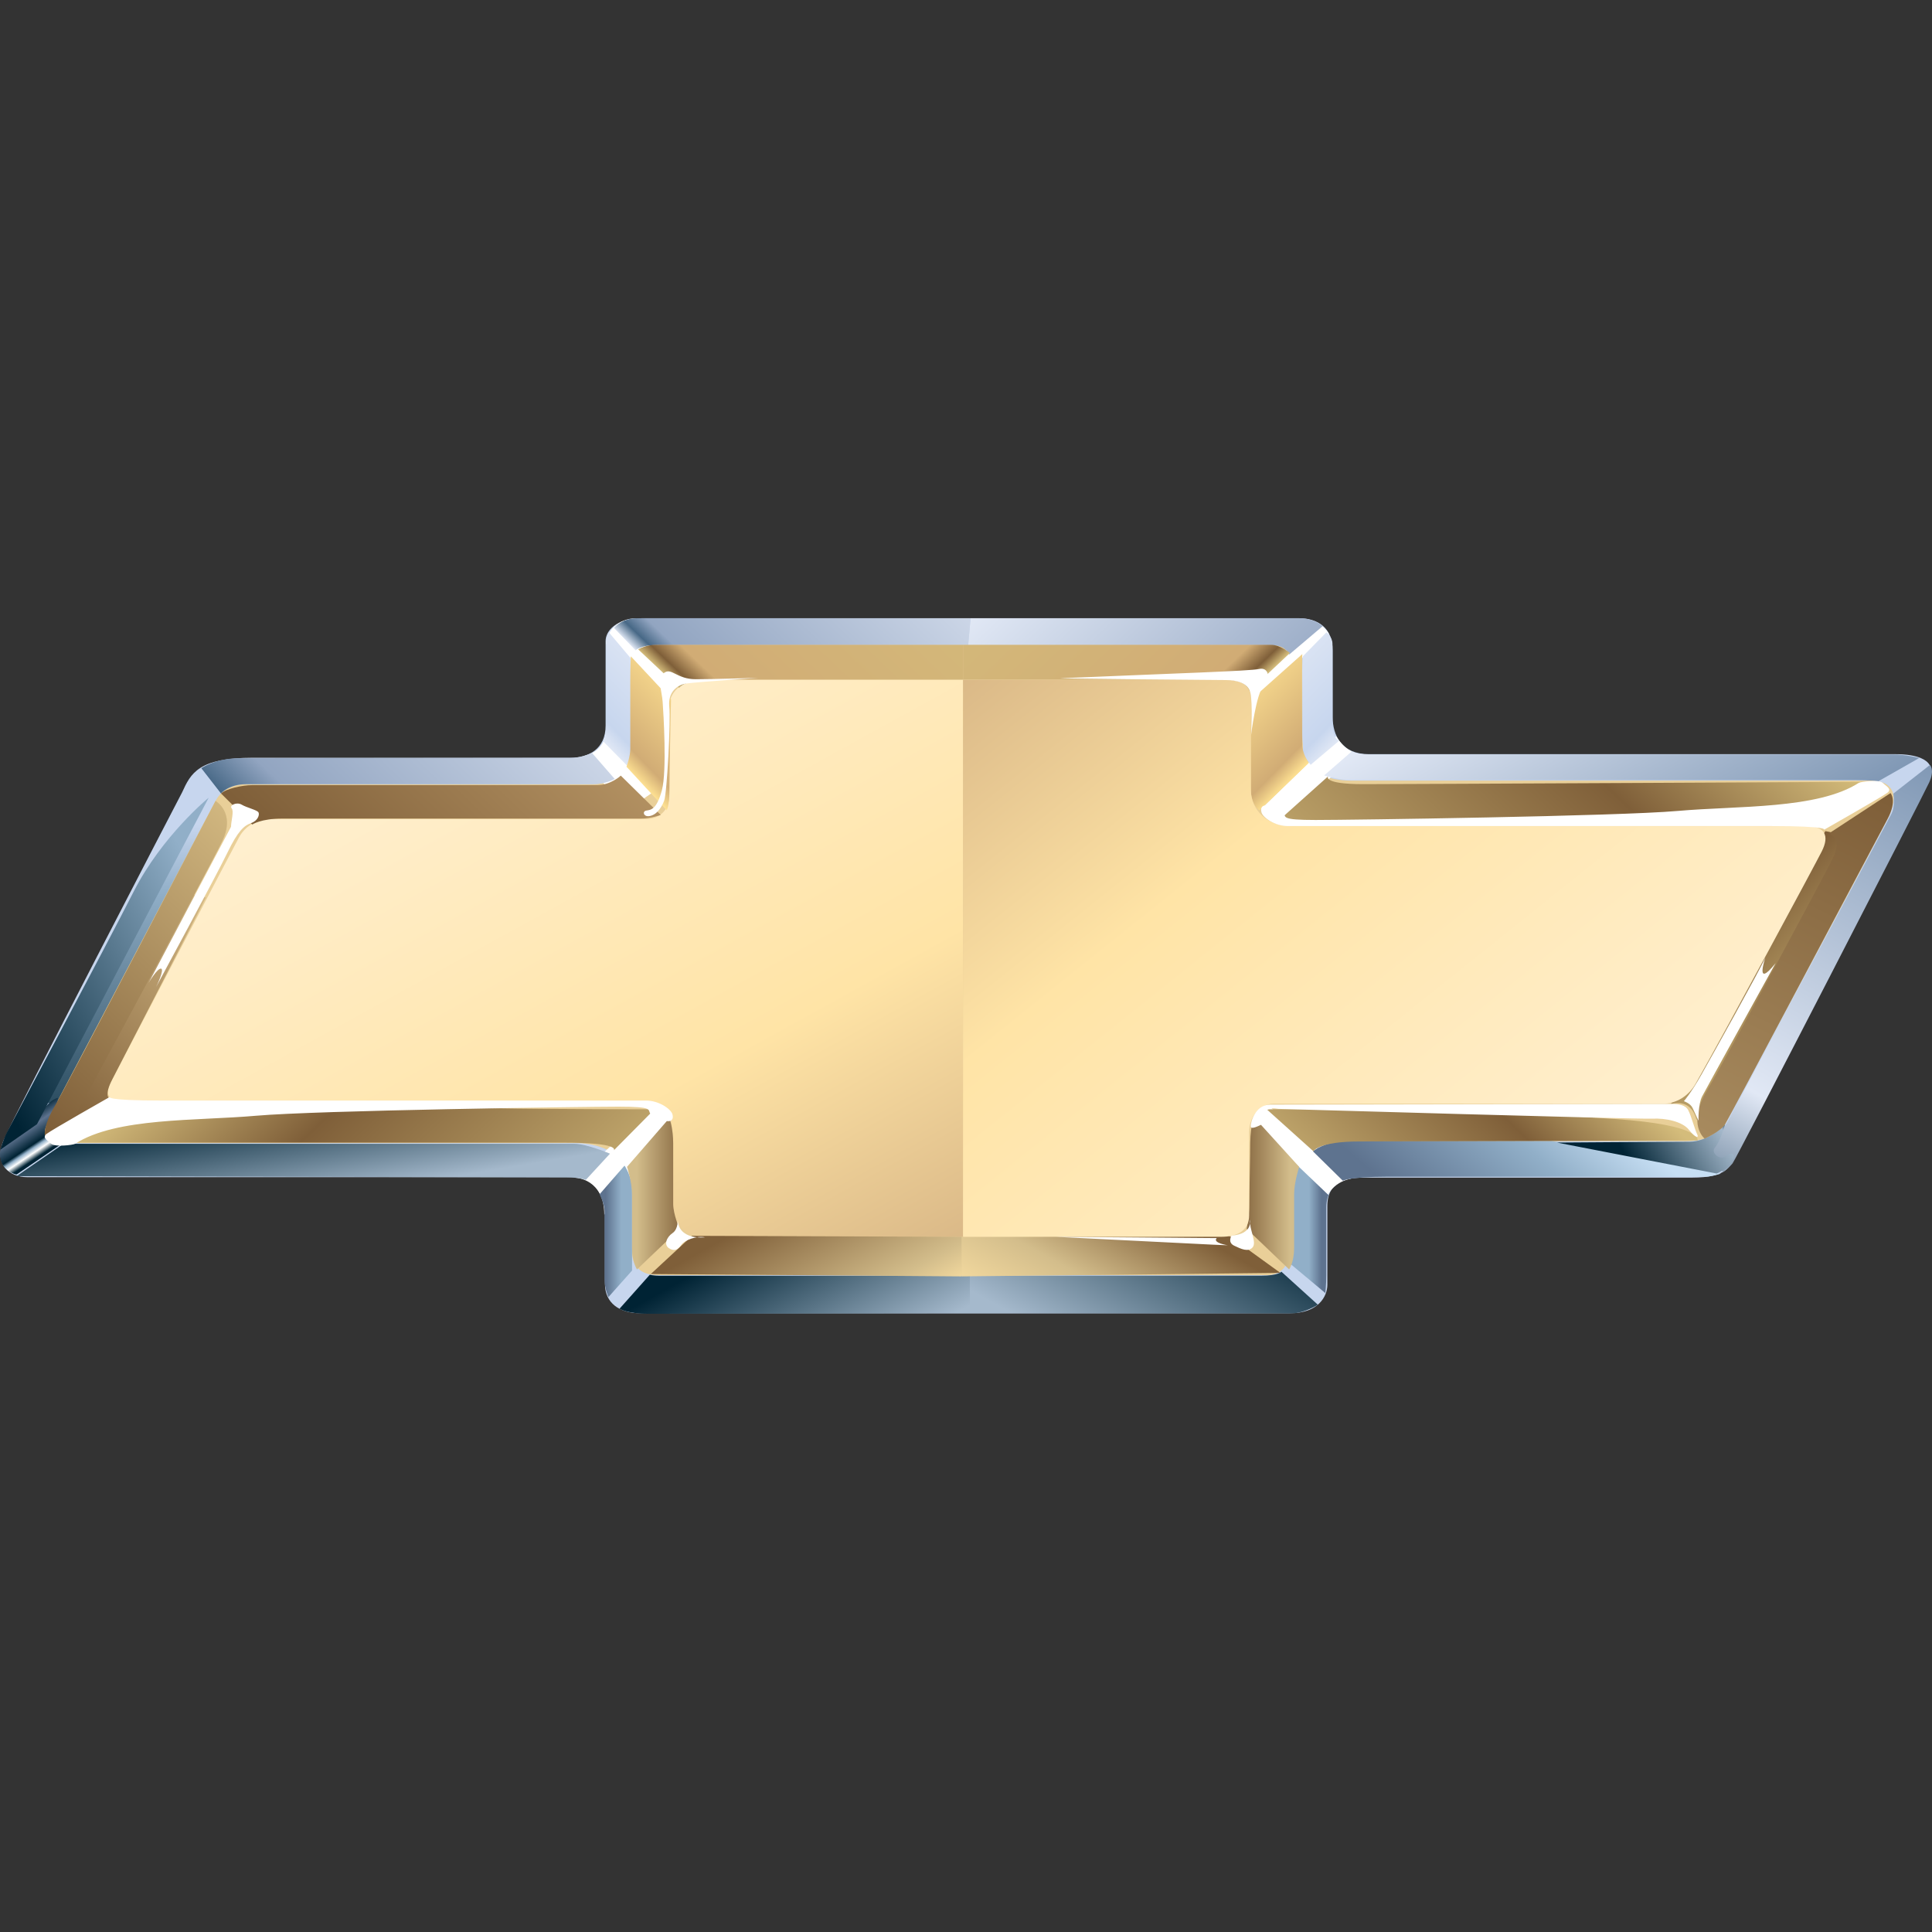 <?xml version="1.0" encoding="UTF-8"?> <svg xmlns="http://www.w3.org/2000/svg" width="50" height="50" viewBox="0 0 50 50" fill="none"><rect x="0" y="0" width="50" height="50" fill="#333333" stroke="none"/><path d="M4.713 20.506C4.939 20.012 5.134 19.61 6.556 19.61H14.768C15.221 19.61 15.673 19.394 15.673 18.778V16.587C15.673 16.339 15.932 15.999 16.611 15.999H33.617C34.101 15.999 34.49 16.246 34.49 16.833V18.561C34.49 19.024 34.716 19.518 35.427 19.518H49.071C49.555 19.518 50.202 19.641 49.911 20.228C49.62 20.814 45.191 29.391 44.891 29.965C44.775 30.184 44.686 30.477 43.789 30.477H35.402C35.005 30.477 34.352 30.477 34.352 31.211V33.252C34.352 33.546 34.121 33.986 33.391 33.986H16.565C16.04 33.986 15.656 33.728 15.656 33.228V31.431C15.656 31.039 15.438 30.465 14.823 30.465H0.699C0.25 30.465 -0.172 30.135 0.097 29.5C0.366 28.863 4.713 20.506 4.713 20.506" fill="#C7D6EE"></path><path d="M1.176 28.546L1.569 28.547L5.428 21.217L5.035 21.216L1.176 28.546Z" fill="url(#paint0_linear)"></path><path d="M14.856 29.582H1.646C1.186 29.582 1.024 29.381 1.203 29.039C2.204 27.14 5.493 20.894 5.578 20.728C5.678 20.533 5.921 20.295 6.368 20.295H15.232C16.152 20.295 16.308 19.911 16.308 19.218V17.154C16.308 16.876 16.501 16.692 16.84 16.692H33.076C33.512 16.692 33.705 16.829 33.705 17.107V18.632C33.705 19.233 33.586 20.203 34.989 20.203H48.405C49.008 20.203 49.164 20.59 48.845 21.204C47.658 23.491 44.737 28.912 44.646 29.095C44.531 29.329 44.173 29.535 43.603 29.535H34.797C34.07 29.535 33.344 29.997 33.344 30.691V32.452C33.344 32.773 33.143 33 32.783 33H17.03C16.543 33 16.357 32.737 16.357 32.385V30.782C16.357 30.229 15.969 29.582 14.856 29.582Z" fill="#E9CF98"></path><path d="M32.473 29.169L34.323 31.01C34.323 31.01 34.455 30.606 34.957 30.506L32.885 28.661C32.885 28.661 32.552 28.841 32.473 29.169V29.169ZM14.899 30.481C14.899 30.481 15.639 30.506 15.639 31.439L17.357 29.017L16.881 28.689L14.899 30.481ZM33.156 21.309L35.107 19.494C35.107 19.494 34.842 19.463 34.577 19.052L32.642 20.931L33.156 21.309ZM32.312 17.6L34.115 16.132C34.115 16.132 34.313 16.242 34.396 16.416L32.511 18.074L32.312 17.6ZM15.686 16.664C15.686 16.36 15.982 16.001 16.466 16.001L17.833 17.615C17.833 17.615 17.424 17.615 17.36 17.759C17.294 17.903 17.23 18.212 17.23 18.212L15.686 16.664ZM15.096 19.57C15.096 19.57 15.68 19.482 15.68 18.886L17.035 20.408L16.172 21.004L15.096 19.57Z" fill="white"></path><path d="M25.119 16L25.057 16.695H32.868C33.124 16.695 33.268 16.756 33.365 16.939L34.23 16.205C34.23 16.205 34.013 16 33.617 16H25.119Z" fill="url(#paint1_linear)"></path><path d="M16.465 16C16.257 16 16.017 16.099 15.889 16.251L16.45 16.832C16.45 16.832 16.562 16.694 17.01 16.694H25.056L25.119 16H16.465Z" fill="url(#paint2_linear)"></path><path d="M15.686 16.664V18.779C15.686 19.111 15.616 19.193 15.616 19.193L16.235 19.82C16.235 19.82 16.323 19.604 16.323 19.471V17.374C16.323 17.242 16.335 17.049 16.335 17.049L15.755 16.362C15.755 16.362 15.686 16.482 15.686 16.664Z" fill="url(#paint3_linear)"></path><path d="M33.718 16.985C33.718 16.985 33.701 17.231 33.701 17.363C33.701 17.495 33.718 19.282 33.718 19.415C33.718 19.547 33.92 19.793 33.92 19.793L34.66 19.168C34.66 19.168 34.484 19.112 34.484 18.779V16.664C34.484 16.483 34.329 16.363 34.329 16.363L33.718 16.985Z" fill="url(#paint4_linear)"></path><path d="M14.815 19.614C14.583 19.614 6.614 19.623 6.189 19.623C5.573 19.623 5.211 19.882 5.211 19.882L5.718 20.533C5.718 20.533 5.921 20.295 6.368 20.295H15.36C15.673 20.295 15.908 20.159 15.908 20.159L15.321 19.486C15.321 19.486 15.032 19.614 14.815 19.614Z" fill="url(#paint5_linear)"></path><path d="M0.938 29.095L0.019 29.71C0.019 29.71 -0.054 29.964 0.084 30.165C0.221 30.365 0.431 30.396 0.431 30.396L1.627 29.581C1.627 29.581 0.951 29.551 1.232 29.072C1.514 28.593 1.499 28.413 1.499 28.413C1.499 28.413 1.17 28.465 0.938 29.095Z" fill="url(#paint6_linear)"></path><path d="M3.461 23.072C2.729 24.512 0.268 29.136 0.181 29.302C0.095 29.466 0.009 29.754 0.009 29.754L0.957 29.095L5.401 20.644C5.401 20.644 4.194 21.631 3.461 23.072Z" fill="url(#paint7_linear)"></path><path d="M1.647 29.601L0.428 30.439C0.428 30.439 14.312 30.471 14.663 30.471C15.013 30.471 15.161 30.535 15.161 30.535L15.786 29.857C15.786 29.857 15.188 29.601 14.857 29.601H1.647Z" fill="url(#paint8_linear)"></path><path d="M15.517 30.907C15.517 30.907 15.645 31.152 15.645 31.348V33.1C15.645 33.351 15.747 33.568 15.747 33.568L16.357 32.882V30.783C16.357 30.448 16.163 30.166 16.163 30.166L15.517 30.907Z" fill="url(#paint9_linear)"></path><path d="M33.343 30.566V32.665L34.3 33.465C34.3 33.465 34.324 33.252 34.324 33.002V31.248C34.324 31.053 34.383 30.93 34.383 30.93L33.546 30.131C33.546 30.131 33.343 30.23 33.343 30.566Z" fill="url(#paint10_linear)"></path><path d="M32.626 33.015H25.1V33.99H33.428C33.712 33.99 34.042 33.81 34.105 33.765L33.161 32.91C33.161 32.91 33.098 33.015 32.626 33.015Z" fill="url(#paint11_linear)"></path><path d="M16.034 33.869C16.034 33.869 16.227 34 16.769 34C17.311 34 25.1 33.99 25.1 33.99V33.016H17.06C16.915 33.016 16.817 32.99 16.817 32.99L16.034 33.869Z" fill="url(#paint12_linear)"></path><path d="M18.196 17.592C17.76 17.592 17.324 17.824 17.324 18.286V20.55C17.324 21.012 17.034 21.197 16.695 21.197H7.056C6.665 21.197 6.362 21.352 6.188 21.667C6.045 21.925 3.638 26.531 2.861 28.019C2.692 28.342 2.839 28.538 3.272 28.538H16.744C17.324 28.538 17.421 29.047 17.421 29.555V31.314C17.421 31.638 17.76 32.008 18.147 32.008H24.924V17.592H18.196Z" fill="url(#paint13_linear)"></path><path d="M33.977 29.795L34.753 30.557C34.753 30.557 34.947 30.454 35.852 30.454H44.129C44.301 30.454 44.538 30.372 44.538 30.372L40.163 29.528C40.163 29.528 35.098 29.532 34.861 29.528C34.852 29.528 34.843 29.528 34.834 29.528C34.321 29.528 33.977 29.795 33.977 29.795Z" fill="url(#paint14_linear)"></path><path d="M34.269 20.068C34.269 20.068 34.647 20.189 34.956 20.189H47.987C48.384 20.189 48.615 20.217 48.615 20.217L49.668 19.618C49.668 19.618 49.33 19.526 48.992 19.526H35.459C35.12 19.526 34.98 19.45 34.98 19.45L34.269 20.068Z" fill="url(#paint15_linear)"></path><path d="M48.999 20.539C48.999 20.539 49.059 20.855 48.946 21.069C48.834 21.284 44.895 28.679 44.717 29.018C44.539 29.358 44.137 29.483 44.137 29.483L44.586 30.34C44.586 30.34 44.745 30.224 44.839 30.108C44.932 29.992 49.779 20.578 49.928 20.248C50.078 19.917 49.946 19.798 49.946 19.798L48.999 20.539Z" fill="url(#paint16_linear)"></path><path d="M43.719 29.548C43.202 29.548 40.292 29.569 40.292 29.569L44.43 30.371C44.43 30.371 44.689 30.269 44.819 30.062C44.948 29.857 44.818 29.795 44.667 29.919C44.517 30.043 44.258 29.837 44.387 29.693C44.517 29.548 44.646 29.095 44.646 29.095C44.646 29.095 44.237 29.548 43.719 29.548Z" fill="url(#paint17_linear)"></path><path d="M5.222 28.91C2.512 29.083 1.646 29.572 1.646 29.572H14.588C16.06 29.572 15.892 29.765 15.884 29.773L16.937 28.709C16.937 28.709 14.377 28.709 12.751 28.681C12.544 28.677 12.313 28.676 12.059 28.676C10.321 28.676 7.588 28.76 5.222 28.91ZM15.883 29.773L15.884 29.773L15.883 29.773Z" fill="url(#paint18_linear)"></path><path d="M35.747 28.68C34.596 28.709 32.783 28.709 32.783 28.709L33.991 29.795C33.991 29.795 34.115 29.541 35.181 29.541C36.248 29.541 43.935 29.515 43.935 29.515C43.935 29.515 44.065 29.114 41.801 28.96C40.018 28.839 37.328 28.677 36.027 28.677C35.934 28.677 35.84 28.678 35.747 28.68Z" fill="url(#paint19_linear)"></path><path d="M33.009 21.311C33.009 21.311 34.822 21.311 35.974 21.34C37.126 21.369 44.106 21.066 46.026 20.894C47.946 20.721 48.558 20.232 48.558 20.232C48.558 20.232 36.353 20.294 35.287 20.294C34.221 20.294 34.37 20.093 34.37 20.093L33.009 21.311Z" fill="url(#paint20_linear)"></path><path d="M16.227 30.198C16.227 30.198 16.357 30.598 16.357 30.907V32.296C16.357 32.666 16.486 32.852 16.486 32.852L17.586 31.802C17.586 31.802 17.422 31.432 17.422 31.154V29.588C17.422 29.226 17.327 28.932 17.327 28.932L16.227 30.198Z" fill="url(#paint21_linear)"></path><path d="M32.356 29.579C32.356 29.941 32.331 30.91 32.331 31.189C32.331 31.466 32.264 31.802 32.264 31.802L33.363 32.852C33.363 32.852 33.492 32.666 33.492 32.296V30.907C33.492 30.598 33.622 30.198 33.622 30.198L32.445 28.902C32.388 29.124 32.358 29.351 32.356 29.579Z" fill="url(#paint22_linear)"></path><path d="M16.842 32.972L24.86 33.033L24.892 33.033V32.008L17.909 31.983L16.842 32.972Z" fill="url(#paint23_linear)"></path><path d="M24.924 32.008H24.892V33.033L33.136 32.942L31.811 31.984L24.924 32.008Z" fill="url(#paint24_linear)"></path><path d="M16.951 16.688C16.724 16.688 16.515 16.805 16.515 16.805L17.577 17.803C17.577 17.803 17.682 17.586 18.431 17.586H24.925V16.688H16.951Z" fill="url(#paint25_linear)"></path><path d="M24.924 16.688V17.585H31.418C32.167 17.585 32.322 17.896 32.322 17.896L33.384 16.899C33.384 16.899 33.125 16.688 32.899 16.688H24.924Z" fill="url(#paint26_linear)"></path><path d="M16.312 17.561V19.373C16.312 19.588 16.213 19.843 16.213 19.843L17.254 20.971C17.254 20.971 17.324 20.877 17.324 20.407C17.324 19.938 17.366 18.099 17.366 18.099L16.326 16.985C16.326 16.985 16.312 17.279 16.312 17.561Z" fill="url(#paint27_linear)"></path><path d="M32.365 18.12V20.374C32.365 20.844 32.595 20.971 32.595 20.971L33.867 19.748C33.867 19.748 33.701 19.492 33.701 19.277C33.701 19.062 33.691 17.752 33.691 17.47C33.691 17.188 33.703 16.928 33.703 16.928L32.365 18.12Z" fill="url(#paint28_linear)"></path><path d="M15.451 20.319H6.529C6.27 20.319 5.849 20.412 5.72 20.535L6.529 21.338C6.529 21.338 6.755 21.184 7.305 21.184H16.583C16.842 21.184 17.1 21.091 17.1 21.091L16.066 20.073C16.066 20.073 15.807 20.319 15.451 20.319Z" fill="url(#paint29_linear)"></path><path d="M43.243 28.574C43.243 28.574 43.743 28.395 43.899 28.961C43.899 28.961 44.024 29.14 44.367 28.663C44.711 28.186 47.959 21.808 47.927 21.718C47.895 21.629 47.239 21.509 47.239 21.509L43.243 28.574Z" fill="url(#paint30_linear)"></path><path d="M47.333 21.569C47.49 21.658 47.646 21.777 47.427 22.224C47.209 22.671 44.711 27.321 44.18 28.215C43.649 29.109 44.117 29.467 44.117 29.467C44.117 29.467 44.524 29.288 44.646 29.094C44.769 28.9 48.583 21.688 48.845 21.203C49.108 20.719 48.926 20.525 48.926 20.525L47.333 21.569Z" fill="url(#paint31_linear)"></path><path d="M24.924 17.592V32.008H31.602C31.988 32.008 32.327 31.869 32.327 31.453V29.303C32.327 28.887 32.617 28.564 32.957 28.564H43.03C43.383 28.564 43.701 28.367 43.885 28.042C44.708 26.589 46.975 22.376 47.146 22.036C47.356 21.622 47.226 21.381 46.741 21.381H33.392C32.811 21.381 32.375 20.966 32.375 20.458V18.101C32.375 17.777 32.182 17.593 31.746 17.593H24.924V17.592Z" fill="url(#paint32_linear)"></path><path d="M1.537 29.172L2.829 28.424C2.829 28.424 2.681 28.362 2.914 27.918C3.147 27.473 5.329 23.226 5.329 23.226L4.842 23.126L1.537 29.172Z" fill="url(#paint33_linear)"></path><path d="M1.42 28.621C1.097 29.177 1.162 29.393 1.162 29.393L1.938 28.899C1.938 28.899 5.397 22.51 5.753 21.769C6.108 21.029 5.578 20.727 5.578 20.727C5.578 20.727 1.744 28.066 1.42 28.621Z" fill="url(#paint34_linear)"></path><path d="M1.944 29.601C1.892 29.634 1.42 29.69 1.327 29.601C1.235 29.514 1.08 29.445 1.204 29.346C1.327 29.248 2.848 28.385 2.848 28.385C2.848 28.385 2.663 28.483 4.226 28.483H16.724C17.052 28.483 17.361 28.699 17.402 28.836C17.443 28.974 17.361 29.032 17.258 29.013C17.156 28.993 16.888 28.915 16.826 28.816C16.765 28.718 16.909 28.64 16.004 28.64C15.1 28.64 8.193 28.738 6.631 28.875C5.069 29.013 3.012 28.915 1.944 29.601V29.601ZM48.106 20.26C48.157 20.228 48.631 20.172 48.723 20.26C48.816 20.349 48.97 20.417 48.847 20.516C48.723 20.613 47.202 21.477 47.202 21.477C47.202 21.477 47.387 21.379 45.825 21.379H33.326C32.998 21.379 32.689 21.164 32.648 21.026C32.607 20.888 32.689 20.829 32.791 20.849C32.895 20.869 33.162 20.947 33.224 21.045C33.285 21.144 33.141 21.221 34.046 21.221C34.951 21.221 41.857 21.124 43.42 20.987C44.981 20.849 47.038 20.947 48.106 20.26H48.106ZM5.979 21.395C5.979 21.257 6.06 20.994 5.995 20.918C5.93 20.84 6.124 20.748 6.254 20.824C6.383 20.902 6.658 20.963 6.69 21.025C6.722 21.087 6.674 21.241 6.496 21.303C6.318 21.364 6.157 21.503 5.882 22.074C5.607 22.645 4.039 25.546 4.039 25.546C4.039 25.546 4.266 25.084 4.168 25.068C4.071 25.052 3.845 25.439 3.845 25.439L5.979 21.396V21.395ZM16.787 21.122C16.654 21.135 16.616 20.995 16.73 20.977C16.845 20.959 16.997 20.95 17.13 20.45C17.264 19.95 17.169 18.432 17.149 18.16C17.13 17.887 16.997 17.56 17.188 17.414C17.378 17.269 17.512 17.578 18.007 17.578C18.502 17.578 19.625 17.542 19.625 17.542C19.625 17.542 18.045 17.65 17.778 17.687C17.511 17.723 17.283 17.923 17.321 18.287C17.359 18.65 17.264 20.523 17.188 20.723C17.111 20.923 16.978 21.104 16.787 21.123V21.122ZM27.451 17.553C27.242 17.562 31.467 17.6 31.733 17.6C32 17.6 32.304 17.677 32.362 17.932C32.419 18.187 32.378 19.021 32.378 19.021C32.378 19.021 32.51 17.95 32.7 17.75C32.891 17.55 32.834 17.259 32.586 17.313C32.338 17.368 30.378 17.427 27.451 17.553ZM33.094 28.698C32.961 28.679 32.809 28.662 32.77 28.77C32.732 28.879 32.941 28.951 32.732 29.06C32.524 29.169 32.368 29.236 32.368 29.145C32.368 29.054 32.476 28.588 32.875 28.588C33.274 28.588 43.122 28.57 43.275 28.57C43.427 28.57 43.617 28.588 43.693 28.734C43.769 28.879 43.864 29.241 43.921 29.351C43.977 29.459 43.883 29.459 43.711 29.241C43.541 29.024 43.104 28.933 42.762 28.951C42.42 28.97 33.094 28.698 33.094 28.698ZM43.959 29.006C43.959 29.006 43.864 28.807 43.807 28.679C43.75 28.553 43.579 28.499 43.579 28.499C43.579 28.499 43.769 28.28 44.034 27.809C44.3 27.338 45.554 25.089 45.687 24.781C45.687 24.781 45.402 25.616 45.953 24.926C45.953 24.926 44.167 28.153 44.053 28.371C43.94 28.589 43.958 29.006 43.958 29.006H43.959ZM17.54 31.544C17.54 31.544 17.562 31.805 17.404 31.913C17.245 32.022 17.177 32.217 17.313 32.304C17.449 32.39 17.54 32.347 17.631 32.217C17.721 32.087 18.04 31.978 18.244 32.022C18.244 32.022 17.54 32.108 17.54 31.544ZM27.329 32.009C27.329 32.009 31.162 32.202 31.389 32.212L31.775 32.228C31.775 32.228 31.369 32.167 31.489 32.042L27.329 32.009H27.329ZM31.872 31.978C31.872 31.978 31.759 32.152 31.94 32.238C32.122 32.325 32.304 32.411 32.418 32.281C32.531 32.151 32.327 31.805 32.349 31.566C32.349 31.566 32.44 31.935 31.872 31.978" fill="white"></path><defs><linearGradient id="paint0_linear" x1="5.174" y1="21.332" x2="5.149" y2="30.938" gradientUnits="userSpaceOnUse"><stop stop-color="#C7D6EE"></stop><stop offset="0.185" stop-color="#91AFC8"></stop><stop offset="1" stop-color="#002334"></stop></linearGradient><linearGradient id="paint1_linear" x1="27.172" y1="14.047" x2="33.067" y2="20.223" gradientUnits="userSpaceOnUse"><stop stop-color="#E1E8F5"></stop><stop offset="0.899" stop-color="#92A5C1"></stop><stop offset="0.955" stop-color="#476886"></stop><stop offset="1" stop-color="#E1E8F5"></stop></linearGradient><linearGradient id="paint2_linear" x1="18.265" y1="18.559" x2="24.296" y2="12.241" gradientUnits="userSpaceOnUse"><stop stop-color="#E1E8F5"></stop><stop offset="0.039" stop-color="#476886"></stop><stop offset="0.09" stop-color="#92A5C1"></stop><stop offset="1" stop-color="#E1E8F5"></stop></linearGradient><linearGradient id="paint3_linear" x1="15.203" y1="18.788" x2="17.173" y2="16.864" gradientUnits="userSpaceOnUse"><stop stop-color="#E1E8F5"></stop><stop offset="0.157" stop-color="#C7D6EE"></stop><stop offset="1" stop-color="#E1E8F5"></stop></linearGradient><linearGradient id="paint4_linear" x1="34.979" y1="18.846" x2="32.893" y2="16.808" gradientUnits="userSpaceOnUse"><stop stop-color="#E1E8F5"></stop><stop offset="0.157" stop-color="#C7D6EE"></stop><stop offset="1" stop-color="#E1E8F5"></stop></linearGradient><linearGradient id="paint5_linear" x1="7.883" y1="22.594" x2="14.647" y2="15.509" gradientUnits="userSpaceOnUse"><stop stop-color="#476886"></stop><stop offset="0.129" stop-color="#92A5C1"></stop><stop offset="1" stop-color="#E1E8F5"></stop></linearGradient><linearGradient id="paint6_linear" x1="1.176" y1="29.813" x2="0.395" y2="28.644" gradientUnits="userSpaceOnUse"><stop stop-color="#002334"></stop><stop offset="0.107" stop-color="white"></stop><stop offset="0.185" stop-color="#91AFC8"></stop><stop offset="0.242" stop-color="#002334"></stop><stop offset="0.534" stop-color="#5E738F"></stop><stop offset="0.758" stop-color="#002334"></stop><stop offset="1" stop-color="#002334"></stop></linearGradient><linearGradient id="paint7_linear" x1="5.654" y1="23.769" x2="-0.622" y2="27.115" gradientUnits="userSpaceOnUse"><stop stop-color="#91AFC8"></stop><stop offset="1" stop-color="#002334"></stop></linearGradient><linearGradient id="paint8_linear" x1="8.269" y1="31.04" x2="7.82" y2="28.376" gradientUnits="userSpaceOnUse"><stop stop-color="#A5B9CC"></stop><stop offset="1" stop-color="#002334"></stop></linearGradient><linearGradient id="paint9_linear" x1="15.678" y1="31.867" x2="16.494" y2="31.867" gradientUnits="userSpaceOnUse"><stop stop-color="#5E738F"></stop><stop offset="0.489" stop-color="#91AFC8"></stop><stop offset="1" stop-color="#91AFC8"></stop></linearGradient><linearGradient id="paint10_linear" x1="34.201" y1="31.797" x2="33.191" y2="31.797" gradientUnits="userSpaceOnUse"><stop stop-color="#5E738F"></stop><stop offset="0.32" stop-color="#91AFC8"></stop><stop offset="1" stop-color="#91AFC8"></stop></linearGradient><linearGradient id="paint11_linear" x1="28.478" y1="35.256" x2="31.052" y2="30.586" gradientUnits="userSpaceOnUse"><stop stop-color="#A5B9CC"></stop><stop offset="1" stop-color="#002334"></stop></linearGradient><linearGradient id="paint12_linear" x1="19.706" y1="32.004" x2="22.3" y2="36.71" gradientUnits="userSpaceOnUse"><stop stop-color="#002334"></stop><stop offset="0.775" stop-color="#A5B9CC"></stop><stop offset="1" stop-color="#A5B9CC"></stop></linearGradient><linearGradient id="paint13_linear" x1="11.341" y1="18.823" x2="22.925" y2="39.841" gradientUnits="userSpaceOnUse"><stop stop-color="#FFEFCF"></stop><stop offset="0.461" stop-color="#FFE4A6"></stop><stop offset="1" stop-color="#BC956E"></stop></linearGradient><linearGradient id="paint14_linear" x1="37.457" y1="31.997" x2="40.765" y2="28.135" gradientUnits="userSpaceOnUse"><stop stop-color="#5E738F"></stop><stop offset="0.607" stop-color="#91AFC8"></stop><stop offset="1" stop-color="#C7DFF4"></stop></linearGradient><linearGradient id="paint15_linear" x1="40.09" y1="16.736" x2="44.404" y2="24.563" gradientUnits="userSpaceOnUse"><stop stop-color="#E1E8F5"></stop><stop offset="0.815" stop-color="#7F97B4"></stop><stop offset="0.904" stop-color="#476886"></stop><stop offset="1" stop-color="#002334"></stop></linearGradient><linearGradient id="paint16_linear" x1="44.172" y1="29.928" x2="51.195" y2="17.186" gradientUnits="userSpaceOnUse"><stop stop-color="#8CA0B5"></stop><stop offset="0.14" stop-color="#E1E8F5"></stop><stop offset="0.815" stop-color="#7F97B4"></stop><stop offset="0.904" stop-color="#476886"></stop><stop offset="1" stop-color="#002334"></stop></linearGradient><linearGradient id="paint17_linear" x1="42.18" y1="30.076" x2="44.788" y2="28.499" gradientUnits="userSpaceOnUse"><stop stop-color="#002334"></stop><stop offset="0.815" stop-color="#A5B9CC"></stop><stop offset="0.888" stop-color="#002334"></stop><stop offset="1" stop-color="#002334"></stop></linearGradient><linearGradient id="paint18_linear" x1="5.842" y1="25.857" x2="14.175" y2="34.586" gradientUnits="userSpaceOnUse"><stop stop-color="#D4BC7B"></stop><stop offset="0.332" stop-color="#7F5F39"></stop><stop offset="1" stop-color="#D4BC7B"></stop></linearGradient><linearGradient id="paint19_linear" x1="40.821" y1="26.76" x2="34.869" y2="32.995" gradientUnits="userSpaceOnUse"><stop stop-color="#D4BC7B"></stop><stop offset="0.332" stop-color="#7F5F39"></stop><stop offset="1" stop-color="#D4BC7B"></stop></linearGradient><linearGradient id="paint20_linear" x1="44.755" y1="16.973" x2="35.135" y2="27.05" gradientUnits="userSpaceOnUse"><stop stop-color="#D4BC7B"></stop><stop offset="0.332" stop-color="#7F5F39"></stop><stop offset="1" stop-color="#D4BC7B"></stop></linearGradient><linearGradient id="paint21_linear" x1="16.477" y1="30.891" x2="17.795" y2="30.891" gradientUnits="userSpaceOnUse"><stop stop-color="#D3BD8B"></stop><stop offset="1" stop-color="#7F5F39"></stop></linearGradient><linearGradient id="paint22_linear" x1="33.39" y1="30.878" x2="32.072" y2="30.878" gradientUnits="userSpaceOnUse"><stop stop-color="#D3BD8B"></stop><stop offset="1" stop-color="#7F5F39"></stop></linearGradient><linearGradient id="paint23_linear" x1="20.14" y1="31.284" x2="22.423" y2="35.425" gradientUnits="userSpaceOnUse"><stop stop-color="#7F5F39"></stop><stop offset="0.646" stop-color="#D3BD8B"></stop><stop offset="0.888" stop-color="#FFE4A6"></stop><stop offset="1" stop-color="#FFE4A6"></stop></linearGradient><linearGradient id="paint24_linear" x1="29.726" y1="31.288" x2="27.232" y2="35.812" gradientUnits="userSpaceOnUse"><stop stop-color="#7F5F39"></stop><stop offset="0.455" stop-color="#D3BD8B"></stop><stop offset="0.888" stop-color="#FFE4A6"></stop><stop offset="1" stop-color="#FFE4A6"></stop></linearGradient><linearGradient id="paint25_linear" x1="18.813" y1="18.999" x2="24.207" y2="13.349" gradientUnits="userSpaceOnUse"><stop stop-color="#D4BC7B"></stop><stop offset="0.039" stop-color="#7F5F39"></stop><stop offset="0.107" stop-color="#D1AC75"></stop><stop offset="1" stop-color="#D4BC7B"></stop></linearGradient><linearGradient id="paint26_linear" x1="31.093" y1="19.073" x2="25.605" y2="13.325" gradientUnits="userSpaceOnUse"><stop stop-color="#D4BC7B"></stop><stop offset="0.039" stop-color="#7F5F39"></stop><stop offset="0.107" stop-color="#D1AC75"></stop><stop offset="1" stop-color="#D4BC7B"></stop></linearGradient><linearGradient id="paint27_linear" x1="15.994" y1="19.672" x2="18.006" y2="17.707" gradientUnits="userSpaceOnUse"><stop stop-color="#FFE292"></stop><stop offset="0.157" stop-color="#D1AC75"></stop><stop offset="1" stop-color="#FFE292"></stop></linearGradient><linearGradient id="paint28_linear" x1="33.954" y1="19.656" x2="31.856" y2="17.607" gradientUnits="userSpaceOnUse"><stop stop-color="#FFE292"></stop><stop offset="0.157" stop-color="#D1AC75"></stop><stop offset="1" stop-color="#FFE292"></stop></linearGradient><linearGradient id="paint29_linear" x1="8.821" y1="23.304" x2="15.081" y2="16.747" gradientUnits="userSpaceOnUse"><stop stop-color="#7F5F39"></stop><stop offset="1" stop-color="#BD9B6A"></stop></linearGradient><linearGradient id="paint30_linear" x1="44.549" y1="24.175" x2="47.212" y2="26.965" gradientUnits="userSpaceOnUse"><stop stop-color="#7F5F39"></stop><stop offset="1" stop-color="#D4BC7B"></stop></linearGradient><linearGradient id="paint31_linear" x1="43.864" y1="29.241" x2="49.594" y2="17.681" gradientUnits="userSpaceOnUse"><stop stop-color="#A78A5E"></stop><stop offset="0.764" stop-color="#7F5F39"></stop><stop offset="0.916" stop-color="#674C2B"></stop><stop offset="1" stop-color="#674C2B"></stop></linearGradient><linearGradient id="paint32_linear" x1="39.946" y1="31.208" x2="23.361" y2="10.503" gradientUnits="userSpaceOnUse"><stop stop-color="#FFEFCF"></stop><stop offset="0.461" stop-color="#FFE4A6"></stop><stop offset="1" stop-color="#BC956E"></stop></linearGradient><linearGradient id="paint33_linear" x1="1.028" y1="28.471" x2="6.808" y2="22.416" gradientUnits="userSpaceOnUse"><stop stop-color="#7F5F39"></stop><stop offset="1" stop-color="#E9CF98"></stop></linearGradient><linearGradient id="paint34_linear" x1="0.219" y1="28.193" x2="7.995" y2="20.048" gradientUnits="userSpaceOnUse"><stop stop-color="#7F5F39"></stop><stop offset="1" stop-color="#E4CB90"></stop></linearGradient></defs></svg> 